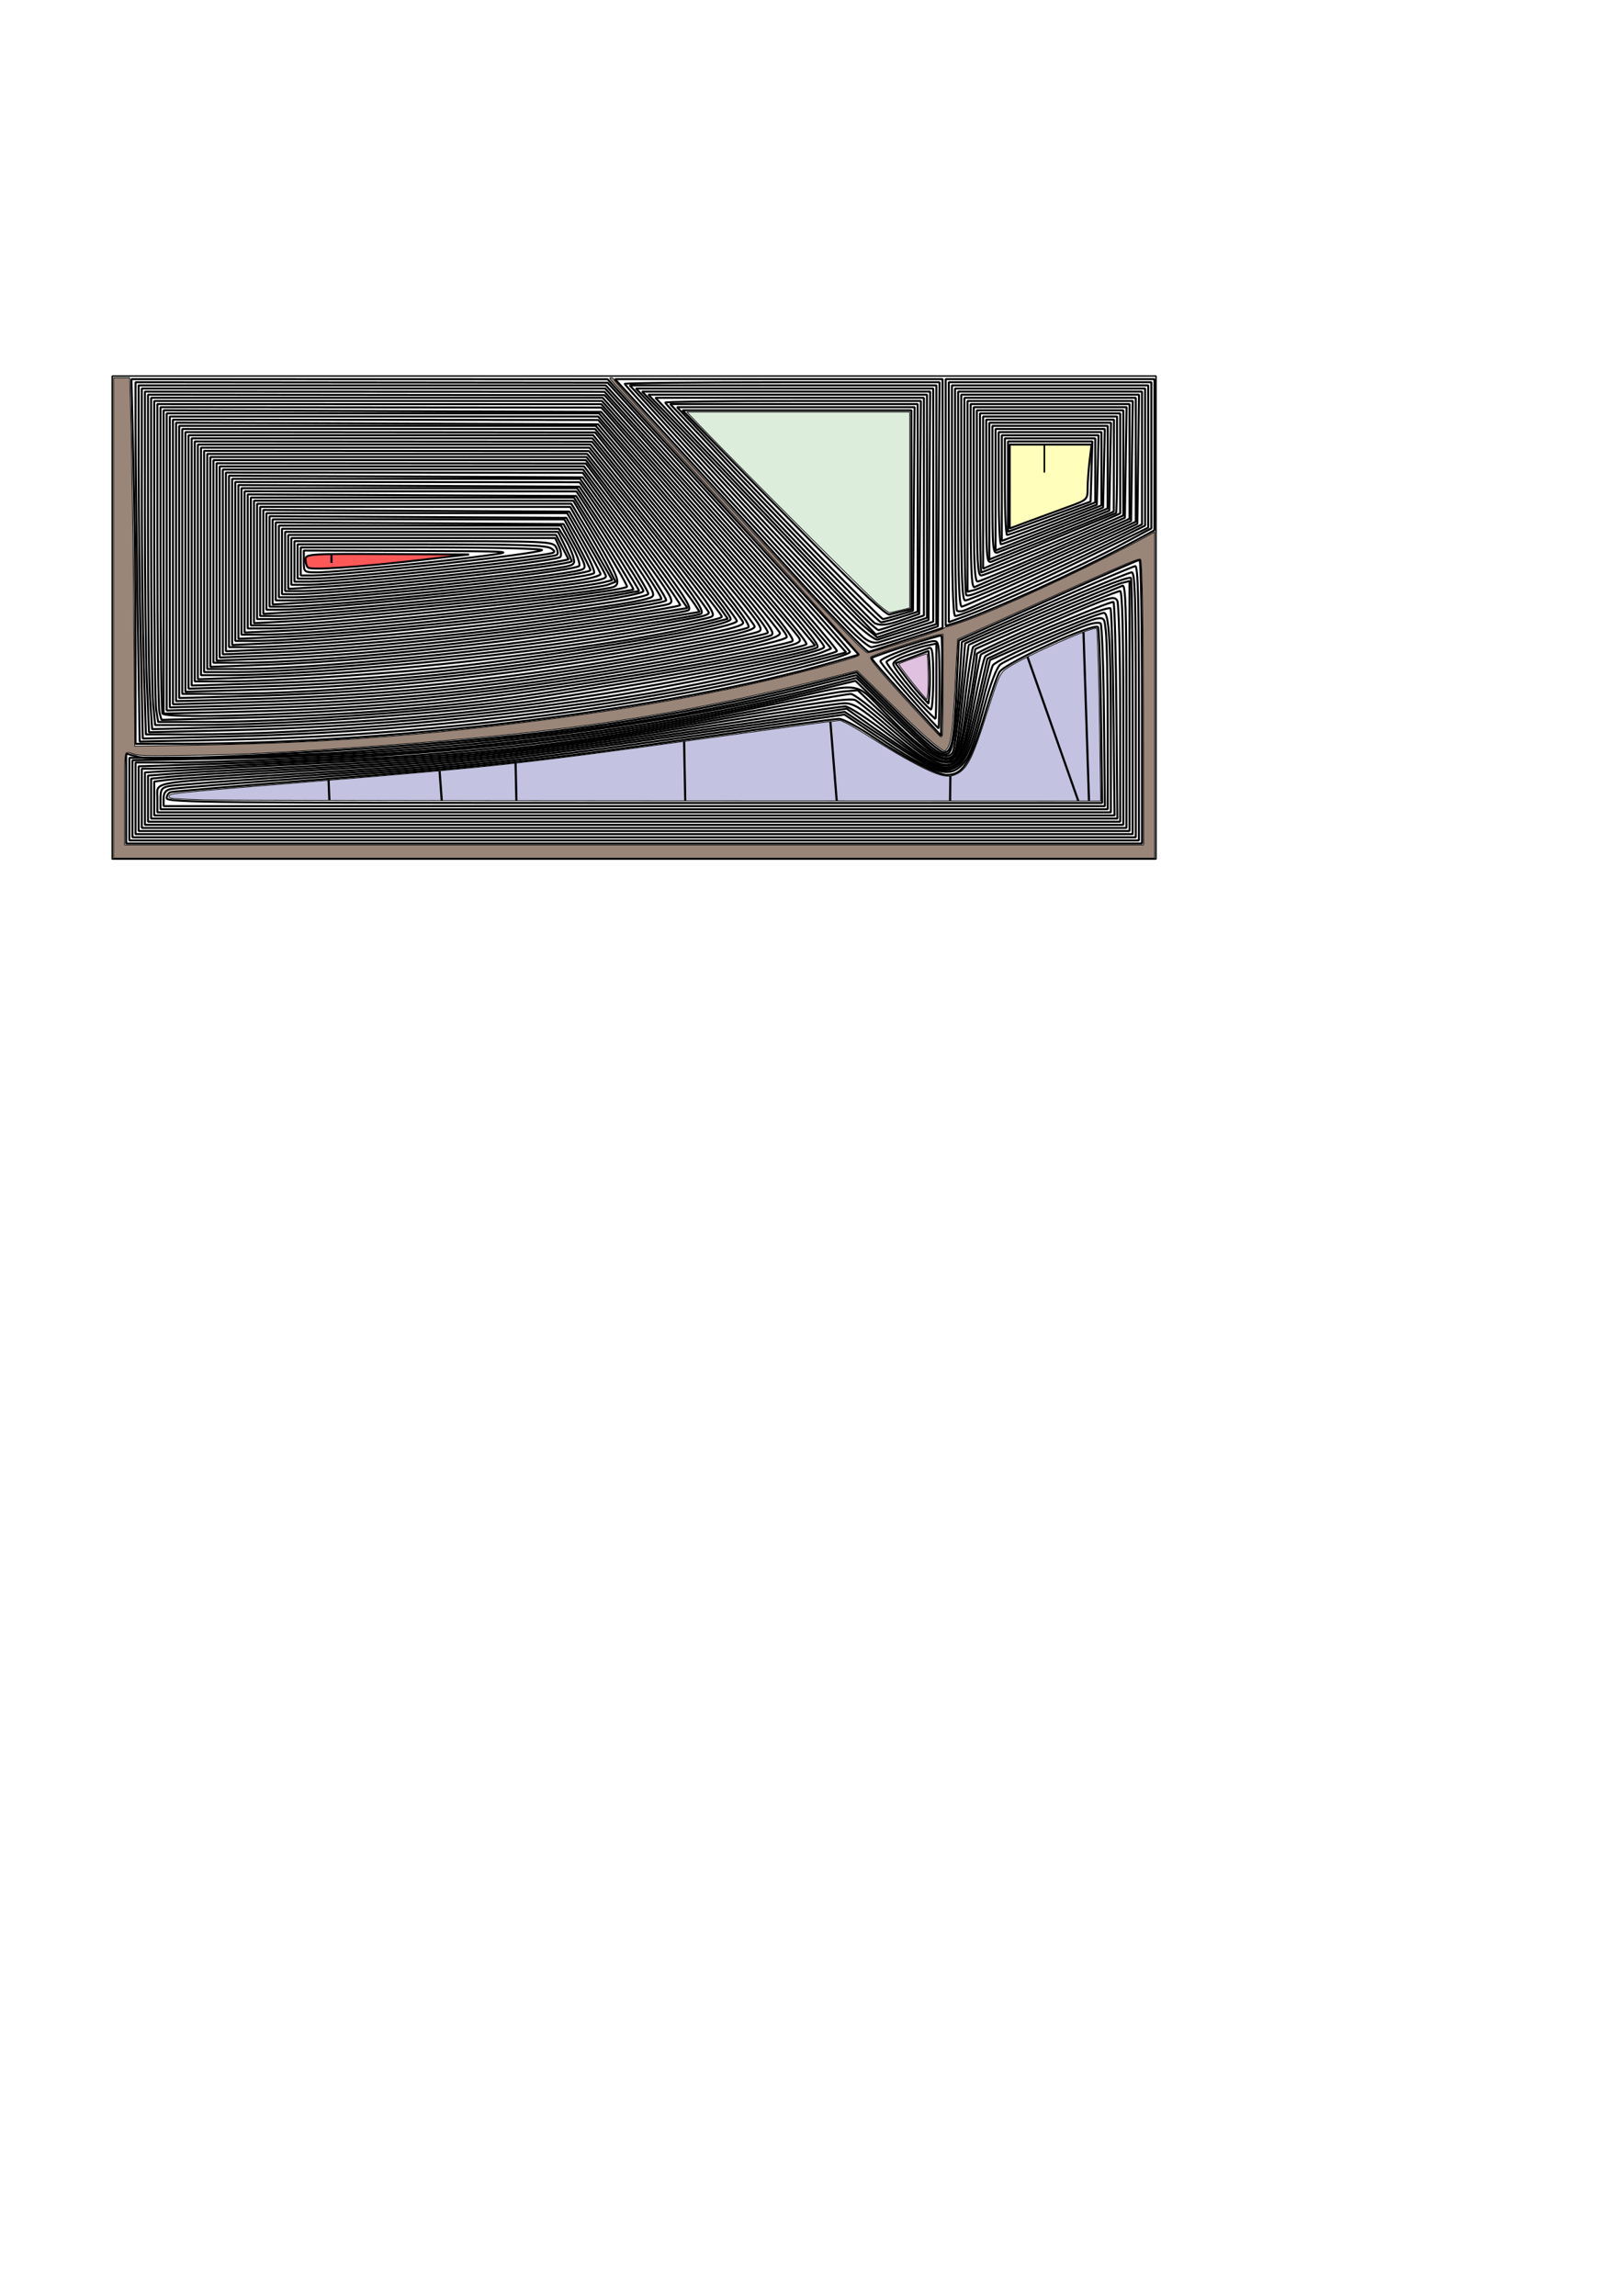 <?xml version="1.0" encoding="UTF-8" standalone="no"?>
<!-- Created with Inkscape (http://www.inkscape.org/) -->

<svg
   xmlns:dc="http://purl.org/dc/elements/1.1/"
   xmlns:cc="http://creativecommons.org/ns#"
   xmlns:rdf="http://www.w3.org/1999/02/22-rdf-syntax-ns#"
   xmlns:svg="http://www.w3.org/2000/svg"
   xmlns="http://www.w3.org/2000/svg"
   xmlns:sodipodi="http://sodipodi.sourceforge.net/DTD/sodipodi-0.dtd"
   xmlns:inkscape="http://www.inkscape.org/namespaces/inkscape"
   width="744.094"
   height="1052.362"
   id="svg2"
   version="1.1"
   inkscape:version="0.48.4 r9939"
   sodipodi:docname="New document 1">
  <defs
     id="defs4" />
  <sodipodi:namedview
     id="base"
     pagecolor="#ffffff"
     bordercolor="#666666"
     borderopacity="1.0"
     inkscape:pageopacity="0.0"
     inkscape:pageshadow="2"
     inkscape:zoom="2.8284271"
     inkscape:cx="436.91364"
     inkscape:cy="773.69571"
     inkscape:document-units="px"
     inkscape:current-layer="layer1"
     showgrid="false"
     inkscape:window-width="1280"
     inkscape:window-height="962"
     inkscape:window-x="-8"
     inkscape:window-y="-8"
     inkscape:window-maximized="1" />
  <g
     inkscape:label="Layer 1"
     inkscape:groupmode="layer"
     id="layer1">
    <path
       style="fill:none;stroke:#000000;stroke-width:0.911;stroke-linecap:butt;stroke-linejoin:bevel;stroke-miterlimit:4;stroke-opacity:1;stroke-dasharray:none"
       d=""
       id="path3197"
       inkscape:connector-curvature="0" />
    <path
       style="fill:none;stroke:#000000;stroke-width:0.911;stroke-linecap:butt;stroke-linejoin:bevel;stroke-miterlimit:4;stroke-opacity:1;stroke-dasharray:none"
       d=""
       id="path3205"
       inkscape:connector-curvature="0" />
    <path
       style="fill:none;stroke:#000000;stroke-width:0.911;stroke-linecap:butt;stroke-linejoin:bevel;stroke-miterlimit:4;stroke-opacity:1;stroke-dasharray:none"
       d=""
       id="path3239"
       inkscape:connector-curvature="0" />
    <path
       style="fill:none;stroke:#000000;stroke-width:0.911;stroke-linecap:butt;stroke-linejoin:bevel;stroke-miterlimit:4;stroke-opacity:1;stroke-dasharray:none"
       d=""
       id="path3241"
       inkscape:connector-curvature="0" />
    <g
       id="g4154"
       transform="translate(27.143,-191.429)">
      <rect
         y="363.791"
         x="24.286"
         height="221.429"
         width="478.571"
         id="rect2987"
         style="fill:none;stroke:#000000;stroke-width:0.638;stroke-linecap:butt;stroke-linejoin:bevel;stroke-miterlimit:4;stroke-opacity:1;stroke-dasharray:none" />
      <path
         inkscape:connector-curvature="0"
         id="path2993"
         d="m 34.997,488.434 c -0.002,-24.161 -0.426,-61.768 -0.944,-83.571 l -0.941,-39.643 109.158,0.027 109.158,0.027 57.555,63.119 57.555,63.119 -11.126,3.235 C 280.848,516.431 156.132,532.203 58.214,532.332 L 35,532.362 34.997,488.434 z"
         style="fill:none;stroke:#000000;stroke-width:0.911;stroke-linecap:butt;stroke-linejoin:bevel;stroke-miterlimit:4;stroke-opacity:1;stroke-dasharray:none" />
      <path
         inkscape:connector-curvature="0"
         id="path2995"
         d="M 35.952,470.077 C 35.43,436.369 35.003,399.309 35.002,387.719 L 35,366.648 l 108.214,0.096 108.214,0.096 55.401,60.976 c 30.471,33.537 55.542,61.619 55.714,62.404 0.416,1.897 -41.341,12.374 -73.757,18.507 -67.945,12.854 -139.473,20.253 -210.337,21.756 l -41.55,0.881 -0.948,-61.286 z"
         style="fill:none;stroke:#000000;stroke-width:0.911;stroke-linecap:butt;stroke-linejoin:bevel;stroke-miterlimit:4;stroke-opacity:1;stroke-dasharray:none" />
      <path
         inkscape:connector-curvature="0"
         id="path2997"
         d="m 37.381,485.801 c -0.521,-24.284 -0.948,-60.706 -0.95,-80.938 l -0.003,-36.786 107.061,0 107.061,0 28.317,31.071 c 22.608,24.807 54.698,60.569 79.269,88.339 l 2.639,2.982 -16.817,4.418 C 270.54,514.177 172.174,526.789 77.735,529.022 l -39.408,0.932 -0.947,-44.153 z"
         style="fill:none;stroke:#000000;stroke-width:0.911;stroke-linecap:butt;stroke-linejoin:bevel;stroke-miterlimit:4;stroke-opacity:1;stroke-dasharray:none" />
      <path
         inkscape:connector-curvature="0"
         id="path2999"
         d="m 38.802,497.005 c -0.516,-17.089 -0.94,-52.768 -0.942,-79.286 l -0.004,-48.214 106.217,0 106.217,0 53.667,59.643 c 29.517,32.804 53.191,60.139 52.609,60.746 -1.758,1.834 -59.942,14.873 -86.966,19.489 -65.03,11.108 -150.404,18.694 -210.378,18.694 l -19.481,0 -0.938,-31.071 z"
         style="fill:none;stroke:#000000;stroke-width:0.911;stroke-linecap:butt;stroke-linejoin:bevel;stroke-miterlimit:4;stroke-opacity:1;stroke-dasharray:none" />
      <path
         inkscape:connector-curvature="0"
         id="path3001"
         d="m 40.233,505.212 c -0.521,-12.032 -0.947,-47.166 -0.947,-78.077 l 0,-56.201 105.357,0.041 105.357,0.041 14.286,15.971 c 7.857,8.784 26.119,29.177 40.581,45.316 14.463,16.14 31.422,35.436 37.688,42.881 l 11.393,13.536 -4.288,1.75 c -7.469,3.048 -71.112,16.161 -99.69,20.541 -56.541,8.665 -114.6,13.803 -171.524,15.178 l -37.267,0.9 -0.947,-21.876 z"
         style="fill:none;stroke:#000000;stroke-width:0.911;stroke-linecap:butt;stroke-linejoin:bevel;stroke-miterlimit:4;stroke-opacity:1;stroke-dasharray:none" />
      <path
         inkscape:connector-curvature="0"
         id="path3003"
         d="m 41.666,511.512 c -0.515,-7.783 -0.94,-42.275 -0.944,-76.65 l -0.007,-62.5 104.643,0.105 104.643,0.105 22.857,25.737 c 64.129,72.209 77.857,88.022 77.857,89.685 0,1.67 -23.123,7.033 -64.428,14.942 -68.496,13.116 -132.645,19.882 -206.413,21.772 l -37.27,0.955 -0.937,-14.15 0,0 z"
         style="fill:none;stroke:#000000;stroke-width:0.911;stroke-linecap:butt;stroke-linejoin:bevel;stroke-miterlimit:4;stroke-opacity:1;stroke-dasharray:none" />
      <path
         inkscape:connector-curvature="0"
         id="path3005"
         d="m 43.074,514.148 c -0.501,-5.304 -0.915,-39.054 -0.921,-75 l -0.01,-65.357 103.526,0 103.526,0 27.6,31.071 c 61.463,69.194 72.606,82.322 70.748,83.359 -6.259,3.492 -98.217,20.546 -137.542,25.508 -44.604,5.628 -109.031,9.999 -148.008,10.042 l -18.008,0.02 -0.911,-9.643 z"
         style="fill:none;stroke:#000000;stroke-width:0.911;stroke-linecap:butt;stroke-linejoin:bevel;stroke-miterlimit:4;stroke-opacity:1;stroke-dasharray:none" />
      <path
         inkscape:connector-curvature="0"
         id="path3007"
         d="m 44.488,517.005 c -0.487,-2.946 -0.893,-36.054 -0.901,-73.571 l -0.016,-68.214 102.624,0 102.624,0 39.876,45.23 c 21.932,24.876 43.923,50.097 48.869,56.047 l 8.993,10.817 -3.993,1.109 c -21.711,6.027 -115.489,22.296 -149.708,25.972 -43.893,4.715 -95.078,7.953 -125.885,7.962 l -21.599,0.007 -0.885,-5.357 z"
         style="fill:none;stroke:#000000;stroke-width:0.911;stroke-linecap:butt;stroke-linejoin:bevel;stroke-miterlimit:4;stroke-opacity:1;stroke-dasharray:none" />
      <path
         inkscape:connector-curvature="0"
         id="path3009"
         d="m 45.958,517.94 c -0.505,-1.889 -0.928,-34.452 -0.938,-72.363 L 45,376.648 l 101.786,0.027 101.786,0.027 17.143,19.573 c 59.673,68.131 77.844,89.522 76.844,90.465 -2.657,2.504 -97.542,19.557 -137.558,24.722 -39.93,5.153 -77.004,7.913 -120.847,8.994 l -37.276,0.919 -0.919,-3.435 z"
         style="fill:none;stroke:#000000;stroke-width:0.911;stroke-linecap:butt;stroke-linejoin:bevel;stroke-miterlimit:4;stroke-opacity:1;stroke-dasharray:none" />
      <path
         inkscape:connector-curvature="0"
         id="path3011"
         d="m 47.381,518.553 c -0.524,-0.524 -0.952,-32.345 -0.952,-70.714 l 0,-69.762 101.071,0.082 101.071,0.082 22.857,26.434 c 12.571,14.539 32.687,37.806 44.702,51.704 12.014,13.899 22.439,26.311 23.165,27.584 1.14,1.998 -0.676,2.74 -13.273,5.428 -43.77,9.339 -112.418,20.247 -153.243,24.35 -45.944,4.618 -122.65,7.562 -125.398,4.813 z"
         style="fill:none;stroke:#000000;stroke-width:0.911;stroke-linecap:butt;stroke-linejoin:bevel;stroke-miterlimit:4;stroke-opacity:1;stroke-dasharray:none" />
      <path
         inkscape:connector-curvature="0"
         id="path3013"
         d="m 47.857,449.007 0,-69.521 100.303,0.367 100.303,0.367 24.174,27.857 c 51.133,58.925 65.356,76.239 63.478,77.276 -2.766,1.526 -49.843,10.703 -79.686,15.534 -66.88,10.825 -113.041,15.326 -171.786,16.751 l -36.786,0.892 0,-69.521 z"
         style="fill:none;stroke:#000000;stroke-width:0.911;stroke-linecap:butt;stroke-linejoin:bevel;stroke-miterlimit:4;stroke-opacity:1;stroke-dasharray:none" />
      <path
         inkscape:connector-curvature="0"
         id="path3015"
         d="m 49.286,449.019 0,-68.086 99.122,0 99.122,0 36.983,43.214 c 44.573,52.083 49.059,57.503 49.059,59.273 0,2.224 -56.561,13.233 -104.286,20.298 -50.393,7.46 -92.789,11.145 -143.095,12.437 l -36.905,0.948 0,-68.086 z"
         style="fill:none;stroke:#000000;stroke-width:0.911;stroke-linecap:butt;stroke-linejoin:bevel;stroke-miterlimit:4;stroke-opacity:1;stroke-dasharray:none" />
      <path
         inkscape:connector-curvature="0"
         id="path3017"
         d="m 50.714,449.02 0,-66.657 98.214,3e-5 98.214,3e-5 41.429,48.665 c 22.786,26.766 41.624,49.522 41.862,50.569 0.507,2.226 -12.794,5.529 -48.375,12.015 -74.415,13.565 -128.377,19.387 -195.988,21.146 l -35.357,0.92 0,-66.657 z"
         style="fill:none;stroke:#000000;stroke-width:0.911;stroke-linecap:butt;stroke-linejoin:bevel;stroke-miterlimit:4;stroke-opacity:1;stroke-dasharray:none" />
      <path
         inkscape:connector-curvature="0"
         id="path3019"
         d="m 52.143,449.018 0,-65.227 97.5,0.08 97.5,0.08 15.714,18.658 c 65.313,77.546 66.435,78.971 63.127,80.213 -4.797,1.801 -41.636,9.112 -70.113,13.915 -59.185,9.982 -109.581,14.949 -167.699,16.529 l -36.029,0.979 0,-65.227 z"
         style="fill:none;stroke:#000000;stroke-width:0.911;stroke-linecap:butt;stroke-linejoin:bevel;stroke-miterlimit:4;stroke-opacity:1;stroke-dasharray:none" />
      <path
         inkscape:connector-curvature="0"
         id="path3021"
         d="m 53.571,449.009 0,-63.809 96.76,0.367 96.76,0.367 34.752,41.429 c 33.163,39.534 44.029,53.251 42.937,54.204 -0.904,0.789 -27.317,6.261 -51.209,10.609 -66.801,12.157 -121.207,17.949 -184.914,19.686 l -35.086,0.957 0,-63.809 z"
         style="fill:none;stroke:#000000;stroke-width:0.911;stroke-linecap:butt;stroke-linejoin:bevel;stroke-miterlimit:4;stroke-opacity:1;stroke-dasharray:none" />
      <path
         inkscape:connector-curvature="0"
         id="path3023"
         d="m 55,449.018 0,-62.37 95.518,0 95.518,0 34.183,41.071 c 42.399,50.942 42.967,51.686 40.589,53.156 -1.016,0.628 -11.899,3.128 -24.185,5.557 -73.977,14.622 -138.115,22.049 -207.157,23.988 L 55,511.388 55,449.018 z"
         style="fill:none;stroke:#000000;stroke-width:0.911;stroke-linecap:butt;stroke-linejoin:bevel;stroke-miterlimit:4;stroke-opacity:1;stroke-dasharray:none" />
      <path
         inkscape:connector-curvature="0"
         id="path3025"
         d="m 56.429,448.791 0,-60.714 94.643,4e-5 94.643,4e-5 3.758,4.643 c 2.067,2.554 18.629,22.618 36.804,44.588 18.175,21.97 32.833,40.583 32.573,41.364 -0.665,1.996 -10.115,4.194 -46.07,10.714 C 204.925,501.691 127.176,509.501 72.5,509.504 l -16.071,8.3e-4 0,-60.714 z"
         style="fill:none;stroke:#000000;stroke-width:0.911;stroke-linecap:butt;stroke-linejoin:bevel;stroke-miterlimit:4;stroke-opacity:1;stroke-dasharray:none" />
      <path
         inkscape:connector-curvature="0"
         id="path3027"
         d="m 57.857,449.018 0,-59.513 93.929,0.08 93.929,0.08 5.894,7.42 c 3.242,4.081 16.865,20.783 30.273,37.114 27.511,33.509 35.24,43.661 34.104,44.797 -1.212,1.212 -38.693,8.419 -68.843,13.237 -56.417,9.016 -106.534,13.928 -156.786,15.367 l -32.5,0.931 0,-59.513 z"
         style="fill:none;stroke:#000000;stroke-width:0.911;stroke-linecap:butt;stroke-linejoin:bevel;stroke-miterlimit:4;stroke-opacity:1;stroke-dasharray:none" />
      <path
         inkscape:connector-curvature="0"
         id="path3029"
         d="m 59.286,449.015 0,-58.082 92.766,0 92.766,0 21.254,26.071 c 35.096,43.051 47.5,58.676 47.5,59.836 0,1.707 -8.447,3.723 -37.857,9.033 -68.821,12.425 -123.128,18.401 -183.929,20.24 l -32.5,0.983 0,-58.082 z"
         style="fill:none;stroke:#000000;stroke-width:0.911;stroke-linecap:butt;stroke-linejoin:bevel;stroke-miterlimit:4;stroke-opacity:1;stroke-dasharray:none" />
      <path
         inkscape:connector-curvature="0"
         id="path3031"
         d="m 60.714,449.016 0,-56.654 91.879,0 91.879,0 10.076,12.5 c 5.542,6.875 20.443,25.357 33.113,41.071 12.671,15.714 23.041,29.284 23.046,30.154 0.014,2.653 -58.351,13.339 -108.286,19.826 -36.934,4.798 -72.479,7.638 -109.92,8.784 l -31.786,0.972 0,-56.654 z"
         style="fill:none;stroke:#000000;stroke-width:0.911;stroke-linecap:butt;stroke-linejoin:bevel;stroke-miterlimit:4;stroke-opacity:1;stroke-dasharray:none" />
      <path
         inkscape:connector-curvature="0"
         id="path3033"
         d="m 62.143,448.791 0,-55 91.071,0.055 91.071,0.055 26.429,32.996 c 30.489,38.066 37.143,46.727 37.143,48.351 0,3.219 -70.122,15.34 -124.286,21.484 -28.998,3.289 -85.582,7.022 -106.786,7.043 l -14.643,0.015 0,-55 z"
         style="fill:none;stroke:#000000;stroke-width:0.911;stroke-linecap:butt;stroke-linejoin:bevel;stroke-miterlimit:4;stroke-opacity:1;stroke-dasharray:none" />
      <path
         inkscape:connector-curvature="0"
         id="path3035"
         d="m 63.571,449.007 0,-53.787 89.997,0 89.997,0 28.242,35.357 c 15.533,19.446 29.699,37.416 31.48,39.932 l 3.238,4.575 -5.406,1.394 C 257.841,487.641 160.555,499.447 92.5,501.796 l -28.929,0.998 0,-53.787 z"
         style="fill:none;stroke:#000000;stroke-width:0.911;stroke-linecap:butt;stroke-linejoin:bevel;stroke-miterlimit:4;stroke-opacity:1;stroke-dasharray:none" />
      <path
         inkscape:connector-curvature="0"
         id="path3037"
         d="m 65,448.791 0,-52.143 89.064,0 89.064,0 29.052,36.786 c 34.663,43.889 31.926,40.299 31.236,40.981 -1.386,1.371 -37.478,8.167 -64.132,12.076 C 187.746,494.049 110.795,500.916 77.5,500.929 l -12.5,0.005 0,-52.143 z"
         style="fill:none;stroke:#000000;stroke-width:0.911;stroke-linecap:butt;stroke-linejoin:bevel;stroke-miterlimit:4;stroke-opacity:1;stroke-dasharray:none" />
      <path
         inkscape:connector-curvature="0"
         id="path3039"
         d="m 66.429,448.791 0,-50.714 88.214,0.056 88.214,0.056 29.477,37.444 c 26.329,33.445 29.168,37.562 26.581,38.545 -4.553,1.731 -38.732,7.817 -65.732,11.705 -47.032,6.772 -123.483,13.618 -152.112,13.621 l -14.643,0.002 0,-50.714 z"
         style="fill:none;stroke:#000000;stroke-width:0.911;stroke-linecap:butt;stroke-linejoin:bevel;stroke-miterlimit:4;stroke-opacity:1;stroke-dasharray:none" />
      <path
         inkscape:connector-curvature="0"
         id="path3041"
         d="m 67.857,448.791 0,-49.286 87.116,0 87.116,0 10.576,13.285 c 18.776,23.585 45.191,58.373 45.191,59.516 0,0.611 -2.089,1.493 -4.643,1.96 -2.554,0.467 -11.714,2.171 -20.357,3.786 C 222.073,487.545 122.005,498.071 82.5,498.075 l -14.643,0.002 0,-49.286 z"
         style="fill:none;stroke:#000000;stroke-width:0.911;stroke-linecap:butt;stroke-linejoin:bevel;stroke-miterlimit:4;stroke-opacity:1;stroke-dasharray:none" />
      <path
         inkscape:connector-curvature="0"
         id="path3043"
         d="m 69.286,449.015 0,-48.082 86.241,0 86.241,0 18.587,23.93 c 32.499,41.841 36.269,47.249 33.511,48.077 -5.597,1.679 -65.732,10.974 -88.866,13.735 -41.549,4.96 -82.122,8.464 -109.643,9.469 l -26.071,0.952 0,-48.082 z"
         style="fill:none;stroke:#000000;stroke-width:0.911;stroke-linecap:butt;stroke-linejoin:bevel;stroke-miterlimit:4;stroke-opacity:1;stroke-dasharray:none" />
      <path
         inkscape:connector-curvature="0"
         id="path3045"
         d="m 70.714,448.791 0,-46.429 85.374,0 85.374,0 23.681,31.071 c 13.025,17.089 24.757,32.739 26.073,34.777 l 2.391,3.705 -23.232,3.802 C 204.391,486.514 120.97,495.168 82.5,495.207 l -11.786,0.012 0,-46.429 z"
         style="fill:none;stroke:#000000;stroke-width:0.911;stroke-linecap:butt;stroke-linejoin:bevel;stroke-miterlimit:4;stroke-opacity:1;stroke-dasharray:none" />
      <path
         inkscape:connector-curvature="0"
         id="path3047"
         d="m 72.143,449.015 0,-45.225 84.643,0.059 84.643,0.059 24.713,33.139 c 21.049,28.226 24.332,33.296 22.143,34.201 -1.414,0.584 -17.999,3.307 -36.856,6.051 -63.352,9.218 -113.86,14.444 -154.643,16 l -24.643,0.94 0,-45.225 z"
         style="fill:none;stroke:#000000;stroke-width:0.911;stroke-linecap:butt;stroke-linejoin:bevel;stroke-miterlimit:4;stroke-opacity:1;stroke-dasharray:none" />
      <path
         inkscape:connector-curvature="0"
         id="path3049"
         d="m 73.571,449.014 0,-43.795 83.519,0 83.519,0 10.524,13.929 c 11.011,14.574 27.745,37.562 33.507,46.029 l 3.373,4.958 -24.569,3.919 c -56.148,8.956 -122.65,16.113 -165.301,17.789 l -24.572,0.966 0,-43.795 z"
         style="fill:none;stroke:#000000;stroke-width:0.911;stroke-linecap:butt;stroke-linejoin:bevel;stroke-miterlimit:4;stroke-opacity:1;stroke-dasharray:none" />
      <path
         inkscape:connector-curvature="0"
         id="path3051"
         d="m 75,449.012 0,-42.364 82.588,0 82.588,0 3.437,4.643 c 24.67,33.322 41.596,57.052 41.07,57.578 -0.358,0.358 -10.88,2.242 -23.382,4.186 -56.536,8.79 -120.666,15.633 -162.625,17.352 L 75,491.377 75,449.012 z"
         style="fill:none;stroke:#000000;stroke-width:0.911;stroke-linecap:butt;stroke-linejoin:bevel;stroke-miterlimit:4;stroke-opacity:1;stroke-dasharray:none" />
      <path
         inkscape:connector-curvature="0"
         id="path3053"
         d="m 76.429,449.012 0,-40.936 81.786,0.038 81.786,0.038 6.35,8.891 c 3.493,4.89 13.033,18.176 21.2,29.526 13.828,19.216 14.64,20.713 11.807,21.761 -3.422,1.266 -51.43,8.463 -78.643,11.789 -32.569,3.981 -77.05,7.893 -100.825,8.868 l -23.461,0.962 0,-40.936 z"
         style="fill:none;stroke:#000000;stroke-width:0.911;stroke-linecap:butt;stroke-linejoin:bevel;stroke-miterlimit:4;stroke-opacity:1;stroke-dasharray:none" />
      <path
         inkscape:connector-curvature="0"
         id="path3055"
         d="m 77.857,448.779 0,-39.298 81.042,0.369 81.042,0.369 19.706,27.751 c 10.838,15.263 19.209,28.19 18.6,28.727 -2.048,1.807 -58.738,10.124 -97.355,14.282 -32.911,3.544 -79.068,7.073 -92.68,7.087 l -10.357,0.01 0,-39.298 z"
         style="fill:none;stroke:#000000;stroke-width:0.911;stroke-linecap:butt;stroke-linejoin:bevel;stroke-miterlimit:4;stroke-opacity:1;stroke-dasharray:none" />
      <path
         inkscape:connector-curvature="0"
         id="path3057"
         d="m 79.286,449.003 0,-38.069 79.769,0 79.769,0 12.921,18.214 c 13.815,19.474 24.927,36.316 24.333,36.879 -0.2,0.19 -8.399,1.664 -18.221,3.275 -44.802,7.353 -115.519,14.924 -156.786,16.786 l -21.786,0.983 0,-38.069 z"
         style="fill:none;stroke:#000000;stroke-width:0.911;stroke-linecap:butt;stroke-linejoin:bevel;stroke-miterlimit:4;stroke-opacity:1;stroke-dasharray:none" />
      <path
         inkscape:connector-curvature="0"
         id="path3059"
         d="m 80.714,448.791 0,-36.429 78.929,0.054 78.929,0.054 4.192,6.017 c 2.306,3.309 10.262,14.973 17.681,25.919 12.956,19.114 13.362,19.948 10.271,21.092 -13.504,4.995 -149.062,19.721 -181.544,19.721 l -8.458,0 0,-36.429 z"
         style="fill:none;stroke:#000000;stroke-width:0.911;stroke-linecap:butt;stroke-linejoin:bevel;stroke-miterlimit:4;stroke-opacity:1;stroke-dasharray:none" />
      <path
         inkscape:connector-curvature="0"
         id="path3061"
         d="m 82.143,449.001 0,-35.235 78.172,0.369 78.172,0.369 16.163,23.985 c 8.89,13.192 15.823,24.536 15.407,25.209 -2.241,3.627 -121.513,17.605 -167.556,19.637 l -20.357,0.899 0,-35.235 z"
         style="fill:none;stroke:#000000;stroke-width:0.911;stroke-linecap:butt;stroke-linejoin:bevel;stroke-miterlimit:4;stroke-opacity:1;stroke-dasharray:none" />
      <path
         inkscape:connector-curvature="0"
         id="path3063"
         d="m 83.571,448.791 0,-33.571 76.958,0 76.958,0 15.185,22.976 c 8.352,12.637 15.185,23.482 15.185,24.1 0,3.958 -140.742,20.067 -175.325,20.067 l -8.961,0 0,-33.571 z"
         style="fill:none;stroke:#000000;stroke-width:0.911;stroke-linecap:butt;stroke-linejoin:bevel;stroke-miterlimit:4;stroke-opacity:1;stroke-dasharray:none" />
      <path
         inkscape:connector-curvature="0"
         id="path3065"
         d="m 85,449.013 0,-32.365 76.071,0.018 76.071,0.018 3.489,5.339 c 10.418,15.946 25.693,40.339 25.259,40.339 -0.275,0 -3.642,0.596 -7.481,1.324 -26.016,4.933 -121.058,15.355 -153.052,16.784 L 85,481.378 85,449.013 z"
         style="fill:none;stroke:#000000;stroke-width:0.911;stroke-linecap:butt;stroke-linejoin:bevel;stroke-miterlimit:4;stroke-opacity:1;stroke-dasharray:none" />
      <path
         inkscape:connector-curvature="0"
         id="path3067"
         d="m 86.429,448.778 0,-30.727 75.28,0.37 75.28,0.37 13.35,21.251 c 7.343,11.688 13.163,21.409 12.934,21.604 -0.556,0.472 -29.069,4.501 -50.647,7.156 -44.292,5.451 -101.073,10.657 -116.554,10.686 l -9.643,0.018 0,-30.727 z"
         style="fill:none;stroke:#000000;stroke-width:0.911;stroke-linecap:butt;stroke-linejoin:bevel;stroke-miterlimit:4;stroke-opacity:1;stroke-dasharray:none" />
      <path
         inkscape:connector-curvature="0"
         id="path3069"
         d="m 87.857,448.791 0,-29.286 74.079,0 74.079,0 12.443,20.144 c 6.844,11.079 12.179,20.409 11.855,20.732 -2.81,2.81 -139.066,17.68 -162.1,17.691 l -10.357,0.005 0,-29.286 z"
         style="fill:none;stroke:#000000;stroke-width:0.911;stroke-linecap:butt;stroke-linejoin:bevel;stroke-miterlimit:4;stroke-opacity:1;stroke-dasharray:none" />
      <path
         inkscape:connector-curvature="0"
         id="path3071"
         d="m 89.286,448.999 0,-28.065 73.214,0.009 73.214,0.009 2.323,3.92 c 21.742,36.678 21.177,34.844 11.248,36.56 -19.153,3.31 -115.613,13.363 -140.357,14.628 l -19.643,1.004 0,-28.065 z"
         style="fill:none;stroke:#000000;stroke-width:0.911;stroke-linecap:butt;stroke-linejoin:bevel;stroke-miterlimit:4;stroke-opacity:1;stroke-dasharray:none" />
      <path
         inkscape:connector-curvature="0"
         id="path3073"
         d="m 90.714,448.791 0,-26.429 72.047,0 72.047,0 7.071,11.786 c 3.889,6.482 8.45,14.527 10.135,17.878 l 3.064,6.092 -3.447,1.31 c -6.931,2.635 -133.962,15.765 -152.704,15.784 l -8.214,0.008 0,-26.429 z"
         style="fill:none;stroke:#000000;stroke-width:0.911;stroke-linecap:butt;stroke-linejoin:bevel;stroke-miterlimit:4;stroke-opacity:1;stroke-dasharray:none" />
      <path
         inkscape:connector-curvature="0"
         id="path3075"
         d="m 92.143,448.791 0,-25 71.071,0.005 71.071,0.005 9.643,16.781 9.643,16.781 -3.929,0.986 c -13.233,3.321 -130.776,15.417 -150,15.435 l -7.5,0.007 0,-25 z"
         style="fill:none;stroke:#000000;stroke-width:0.911;stroke-linecap:butt;stroke-linejoin:bevel;stroke-miterlimit:4;stroke-opacity:1;stroke-dasharray:none" />
      <path
         inkscape:connector-curvature="0"
         id="path3077"
         d="m 93.571,448.995 0,-23.803 70.155,0.371 70.155,0.371 8.351,14.286 c 4.593,7.857 8.38,14.725 8.417,15.261 0.111,1.639 -3.851,2.342 -34.22,6.074 -35.572,4.372 -83.338,9.007 -106.071,10.293 l -16.786,0.95 0,-23.803 z"
         style="fill:none;stroke:#000000;stroke-width:0.911;stroke-linecap:butt;stroke-linejoin:bevel;stroke-miterlimit:4;stroke-opacity:1;stroke-dasharray:none" />
      <path
         inkscape:connector-curvature="0"
         id="path3079"
         d="m 95,448.791 0,-22.143 68.954,0 68.954,0 7.456,13.214 c 4.101,7.268 7.625,13.857 7.832,14.643 0.207,0.786 -5.089,2.218 -11.767,3.182 -31.198,4.505 -119.574,13.188 -134.643,13.228 L 95,470.934 95,448.791 z"
         style="fill:none;stroke:#000000;stroke-width:0.911;stroke-linecap:butt;stroke-linejoin:bevel;stroke-miterlimit:4;stroke-opacity:1;stroke-dasharray:none" />
      <path
         inkscape:connector-curvature="0"
         id="path3081"
         d="m 96.429,448.777 0,-20.728 68.036,0.371 68.036,0.371 6.878,12.143 c 3.783,6.679 6.406,12.622 5.828,13.208 -2.669,2.706 -119.387,15.328 -141.992,15.355 l -6.786,0.008 0,-20.728 z"
         style="fill:none;stroke:#000000;stroke-width:0.911;stroke-linecap:butt;stroke-linejoin:bevel;stroke-miterlimit:4;stroke-opacity:1;stroke-dasharray:none" />
      <path
         inkscape:connector-curvature="0"
         id="path3083"
         d="m 97.857,449 0,-19.495 66.868,0 66.868,0 5.989,11.241 c 3.294,6.183 5.989,11.589 5.989,12.014 0,2.299 -88.229,12.402 -128.929,14.762 l -16.786,0.974 0,-19.495 z"
         style="fill:none;stroke:#000000;stroke-width:0.911;stroke-linecap:butt;stroke-linejoin:bevel;stroke-miterlimit:4;stroke-opacity:1;stroke-dasharray:none" />
      <path
         inkscape:connector-curvature="0"
         id="path3085"
         d="m 99.286,448.776 0,-17.871 65.966,0.371 65.966,0.371 5.407,9.989 c 4.821,8.907 5.137,10.089 2.92,10.909 -7.601,2.812 -113.928,14.031 -133.471,14.083 l -6.786,0.018 0,-17.871 z"
         style="fill:none;stroke:#000000;stroke-width:0.911;stroke-linecap:butt;stroke-linejoin:bevel;stroke-miterlimit:4;stroke-opacity:1;stroke-dasharray:none" />
      <path
         inkscape:connector-curvature="0"
         id="path3087"
         d="m 100.714,448.791 0,-16.429 64.67,0 64.67,0 4.779,8.693 c 2.629,4.781 4.223,9.195 3.544,9.808 C 235.395,453.556 129.315,465.185 107.5,465.211 l -6.786,0.008 0,-16.429 z"
         style="fill:none;stroke:#000000;stroke-width:0.911;stroke-linecap:butt;stroke-linejoin:bevel;stroke-miterlimit:4;stroke-opacity:1;stroke-dasharray:none" />
      <path
         inkscape:connector-curvature="0"
         id="path3089"
         d="m 102.143,448.791 0,-15 63.455,0 63.455,0 2.862,4.643 c 1.574,2.554 3.282,6.325 3.795,8.382 0.919,3.685 0.781,3.762 -9.551,5.298 -28.797,4.283 -103.387,11.677 -117.796,11.677 l -6.221,0 0,-15 z"
         style="fill:none;stroke:#000000;stroke-width:0.911;stroke-linecap:butt;stroke-linejoin:bevel;stroke-miterlimit:4;stroke-opacity:1;stroke-dasharray:none" />
      <path
         inkscape:connector-curvature="0"
         id="path3091"
         d="m 103.571,448.791 0,-13.571 62.572,0 62.572,0 3.142,6.467 c 1.728,3.557 3.142,6.699 3.142,6.984 0,2.041 -105.314,13.672 -123.929,13.686 l -7.5,0.006 0,-13.571 z"
         style="fill:none;stroke:#000000;stroke-width:0.911;stroke-linecap:butt;stroke-linejoin:bevel;stroke-miterlimit:4;stroke-opacity:1;stroke-dasharray:none" />
      <path
         inkscape:connector-curvature="0"
         id="path3093"
         d="m 105,449 0,-12.353 61.4,0 61.4,0 2.86,5.606 2.86,5.606 -3.903,0.798 c -12.969,2.651 -82.659,10.214 -107.831,11.702 L 105,461.353 l 0,-12.352 z"
         style="fill:none;stroke:#000000;stroke-width:0.911;stroke-linecap:butt;stroke-linejoin:bevel;stroke-miterlimit:4;stroke-opacity:1;stroke-dasharray:none" />
      <path
         inkscape:connector-curvature="0"
         id="path3095"
         d="m 106.429,448.791 0,-10.714 60.485,0 60.485,0 1.726,3.789 c 0.949,2.084 1.213,4.288 0.586,4.898 -2.113,2.057 -99.719,12.73 -116.497,12.738 l -6.786,0.003 0,-10.714 z"
         style="fill:none;stroke:#000000;stroke-width:0.911;stroke-linecap:butt;stroke-linejoin:bevel;stroke-miterlimit:4;stroke-opacity:1;stroke-dasharray:none" />
      <path
         inkscape:connector-curvature="0"
         id="path3097"
         d="m 107.857,448.791 0,-9.286 59.235,0 c 57.155,0 59.288,0.097 60.718,2.77 0.815,1.524 0.969,3.088 0.341,3.476 -3.154,1.949 -98.636,12.325 -113.419,12.325 l -6.875,0 0,-9.286 z"
         style="fill:none;stroke:#000000;stroke-width:0.911;stroke-linecap:butt;stroke-linejoin:bevel;stroke-miterlimit:4;stroke-opacity:1;stroke-dasharray:none" />
      <path
         inkscape:connector-curvature="0"
         id="path3121"
         d="m 109.286,448.791 0,-7.857 56.87,0 c 45.361,0 57.401,0.389 59.495,1.92 2.365,1.73 1.932,2.018 -4.37,2.91 -30.356,4.295 -93.954,10.885 -105.042,10.885 l -6.954,0 0,-7.857 z"
         style="fill:none;stroke:#000000;stroke-width:0.911;stroke-linecap:butt;stroke-linejoin:bevel;stroke-miterlimit:4;stroke-opacity:1;stroke-dasharray:none" />
      <path
         inkscape:connector-curvature="0"
         id="path3123"
         d="m 110.714,448.791 0,-6.429 56,0 c 31.829,0 55.414,0.536 54.643,1.242 -2.004,1.835 -90.626,11.61 -105.286,11.613 l -5.357,0.001 0,-6.429 z"
         style="fill:none;stroke:#000000;stroke-width:0.911;stroke-linecap:butt;stroke-linejoin:bevel;stroke-miterlimit:4;stroke-opacity:1;stroke-dasharray:none" />
      <path
         inkscape:connector-curvature="0"
         id="path3125"
         d="m 112.143,448.791 0,-5 48.929,0.168 c 47.904,0.165 48.629,0.21 34.643,2.14 -19.635,2.71 -69.719,7.691 -77.332,7.691 -6.178,0 -6.239,-0.049 -6.239,-5 z"
         style="fill:none;stroke:#000000;stroke-width:0.911;stroke-linecap:butt;stroke-linejoin:bevel;stroke-miterlimit:4;stroke-opacity:1;stroke-dasharray:none" />
      <path
         inkscape:connector-curvature="0"
         id="path3243"
         d="m 334.785,452.624 c -19.12,-20.965 -44.939,-49.208 -57.374,-62.762 l -22.609,-24.643 75.099,0 75.099,0 0,57.025 0,57.025 -16.071,5.231 c -8.839,2.877 -16.816,5.459 -17.726,5.737 -0.91,0.278 -17.298,-16.647 -36.418,-37.613 z"
         style="fill:none;stroke:#000000;stroke-width:0.911;stroke-linecap:butt;stroke-linejoin:bevel;stroke-miterlimit:4;stroke-opacity:1;stroke-dasharray:none" />
      <path
         inkscape:connector-curvature="0"
         id="path3245"
         d="m 361.617,479.141 c -12.666,-12.92 -102.331,-110.819 -102.331,-111.727 0,-0.421 32.472,-0.766 72.159,-0.766 l 72.159,0 -0.374,55.944 -0.374,55.944 -14.231,4.771 c -7.827,2.624 -15.135,4.771 -16.241,4.771 -1.105,0 -5.951,-4.021 -10.769,-8.935 z"
         style="fill:none;stroke:#000000;stroke-width:0.911;stroke-linecap:butt;stroke-linejoin:bevel;stroke-miterlimit:4;stroke-opacity:1;stroke-dasharray:none" />
      <path
         inkscape:connector-curvature="0"
         id="path3247"
         d="m 368.893,483.789 c -4.094,-3.22 -44.373,-46.338 -77.401,-82.855 -11.726,-12.964 -23.252,-25.661 -25.614,-28.214 l -4.295,-4.643 70.28,0 70.28,0 0,54.706 0,54.706 -11.786,3.747 c -6.482,2.061 -13.131,4.133 -14.776,4.605 -1.89,0.543 -4.35,-0.212 -6.688,-2.051 z"
         style="fill:none;stroke:#000000;stroke-width:0.911;stroke-linecap:butt;stroke-linejoin:bevel;stroke-miterlimit:4;stroke-opacity:1;stroke-dasharray:none" />
      <path
         inkscape:connector-curvature="0"
         id="path3249"
         d="m 363.253,475.583 c -5.529,-5.307 -27.441,-28.613 -48.693,-51.792 -21.252,-23.179 -41.231,-44.875 -44.397,-48.214 l -5.758,-6.071 68.155,0 68.155,0 0,53.454 0,53.454 -11.786,3.801 c -6.482,2.091 -12.649,4.075 -13.704,4.409 -1.055,0.334 -6.442,-3.734 -11.971,-9.041 l 0,0 z"
         style="fill:none;stroke:#000000;stroke-width:0.911;stroke-linecap:butt;stroke-linejoin:bevel;stroke-miterlimit:4;stroke-opacity:1;stroke-dasharray:none" />
      <path
         inkscape:connector-curvature="0"
         id="path3251"
         d="m 369.619,479.045 c -5.376,-4.515 -36.31,-37.026 -70.253,-73.835 -9.777,-10.602 -21.005,-22.652 -24.951,-26.777 l -7.175,-7.5 66.04,0 66.04,0 -0.375,52.37 -0.375,52.37 -11.773,3.956 -11.773,3.956 -5.406,-4.54 0,0 z"
         style="fill:none;stroke:#000000;stroke-width:0.911;stroke-linecap:butt;stroke-linejoin:bevel;stroke-miterlimit:4;stroke-opacity:1;stroke-dasharray:none" />
      <path
         inkscape:connector-curvature="0"
         id="path3253"
         d="m 362.386,469.83 c -6.616,-6.857 -26.209,-27.575 -43.538,-46.039 -17.33,-18.464 -35.391,-37.589 -40.137,-42.5 l -8.629,-8.929 63.887,0 63.887,0 0,51.125 0,51.125 -11.721,3.842 -11.721,3.842 -12.03,-12.468 0,0 z"
         style="fill:none;stroke:#000000;stroke-width:0.911;stroke-linecap:butt;stroke-linejoin:bevel;stroke-miterlimit:4;stroke-opacity:1;stroke-dasharray:none" />
      <path
         inkscape:connector-curvature="0"
         id="path3255"
         d="m 358.571,463.956 c -8.643,-9.15 -31.354,-33.18 -50.47,-53.4 l -34.755,-36.765 61.541,0 61.541,0 0,49.884 0,49.884 -9.643,3.183 c -5.304,1.75 -10.286,3.333 -11.071,3.517 -0.786,0.184 -8.5,-7.152 -17.143,-16.302 l 0,0 z"
         style="fill:none;stroke:#000000;stroke-width:0.911;stroke-linecap:butt;stroke-linejoin:bevel;stroke-miterlimit:4;stroke-opacity:1;stroke-dasharray:none" />
      <path
         inkscape:connector-curvature="0"
         id="path3257"
         d="m 374.007,477.156 c -1.887,-0.767 -96.149,-99.958 -96.149,-101.176 0,-0.419 26.366,-0.761 58.59,-0.761 l 58.59,0 -0.376,48.806 -0.376,48.806 -7.143,2.512 c -7.408,2.605 -10.231,2.995 -13.136,1.814 l 0,0 z"
         style="fill:none;stroke:#000000;stroke-width:0.911;stroke-linecap:butt;stroke-linejoin:bevel;stroke-miterlimit:4;stroke-opacity:1;stroke-dasharray:none" />
      <path
         inkscape:connector-curvature="0"
         id="path3259"
         d="m 345.504,445.584 c -16.384,-17.085 -34.595,-36.21 -40.469,-42.5 -5.873,-6.29 -13.887,-14.811 -17.808,-18.936 l -7.129,-7.5 56.737,0 56.737,0 0,47.596 0,47.596 -7.626,2.404 c -4.194,1.322 -8.307,2.404 -9.139,2.404 -0.832,0 -14.919,-13.979 -31.303,-31.064 z"
         style="fill:none;stroke:#000000;stroke-width:0.911;stroke-linecap:butt;stroke-linejoin:bevel;stroke-miterlimit:4;stroke-opacity:1;stroke-dasharray:none" />
      <path
         inkscape:connector-curvature="0"
         id="path3261"
         d="m 349.095,446.892 c -15.216,-15.58 -36.257,-37.437 -46.758,-48.571 l -19.092,-20.244 54.469,0 54.469,0 -0.377,46.628 -0.377,46.628 L 385,473.255 c -3.536,1.057 -6.836,1.931 -7.334,1.943 -0.498,0.012 -13.355,-12.726 -28.571,-28.306 l 0,0 z"
         style="fill:none;stroke:#000000;stroke-width:0.911;stroke-linecap:butt;stroke-linejoin:bevel;stroke-miterlimit:4;stroke-opacity:1;stroke-dasharray:none" />
      <path
         inkscape:connector-curvature="0"
         id="path3263"
         d="m 347.114,441.995 c -17.278,-17.477 -38.149,-38.686 -46.381,-47.133 l -14.967,-15.357 52.474,0 52.474,0 0,45.559 0,45.559 -3.929,0.937 c -2.161,0.515 -4.903,1.223 -6.093,1.573 -1.384,0.407 -13.503,-10.832 -33.579,-31.139 l 0,0 z"
         style="fill:none;stroke:#000000;stroke-width:0.911;stroke-linecap:butt;stroke-linejoin:bevel;stroke-miterlimit:4;stroke-opacity:1;stroke-dasharray:none" />
      <path
         inkscape:connector-curvature="0"
         id="path3265"
         d="m 388.141,511.055 c -8.88,-9.677 -15.951,-17.764 -15.714,-17.972 1.231,-1.08 31.522,-10.821 32.04,-10.303 0.335,0.335 0.431,10.792 0.214,23.239 l -0.394,22.63 -16.145,-17.594 z"
         style="fill:none;stroke:#000000;stroke-width:0.911;stroke-linecap:butt;stroke-linejoin:bevel;stroke-miterlimit:4;stroke-opacity:1;stroke-dasharray:none" />
      <path
         inkscape:connector-curvature="0"
         id="path3267"
         d="m 389.67,510.576 c -7.142,-8.054 -13.079,-15.286 -13.194,-16.071 -0.214,-1.46 20.073,-9.05 24.596,-9.202 2.266,-0.076 2.5,1.789 2.5,19.916 0,11 -0.206,20 -0.458,20 -0.252,0 -6.302,-6.589 -13.443,-14.643 z"
         style="fill:none;stroke:#000000;stroke-width:0.911;stroke-linecap:butt;stroke-linejoin:bevel;stroke-miterlimit:4;stroke-opacity:1;stroke-dasharray:none" />
      <path
         inkscape:connector-curvature="0"
         id="path3269"
         d="m 395.532,514.862 c -6.453,-6.781 -16.246,-18.82 -16.246,-19.971 0,-1.085 12.771,-6.334 18.214,-7.487 l 4.643,-0.983 0,17.256 c 0,9.491 -0.188,17.256 -0.417,17.256 -0.229,0 -3.017,-2.732 -6.194,-6.071 z"
         style="fill:none;stroke:#000000;stroke-width:0.911;stroke-linecap:butt;stroke-linejoin:bevel;stroke-miterlimit:4;stroke-opacity:1;stroke-dasharray:none" />
      <path
         inkscape:connector-curvature="0"
         id="path3271"
         d="m 390.714,507.314 c -4.321,-5.107 -8.053,-10.175 -8.292,-11.264 -0.281,-1.277 2.252,-2.862 7.143,-4.47 4.168,-1.37 8.381,-2.788 9.363,-3.151 1.354,-0.5 1.786,2.83 1.786,13.78 0,7.941 -0.482,14.428 -1.071,14.414 -0.589,-0.013 -4.607,-4.202 -8.929,-9.309 z"
         style="fill:none;stroke:#000000;stroke-width:0.911;stroke-linecap:butt;stroke-linejoin:bevel;stroke-miterlimit:4;stroke-opacity:1;stroke-dasharray:none" />
      <path
         inkscape:connector-curvature="0"
         id="path3273"
         d="m 394.866,509.972 c -2.038,-2.221 -5.446,-6.392 -7.573,-9.268 l -3.867,-5.23 7.573,-2.833 7.573,-2.833 0.437,6.321 c 0.24,3.476 0.24,8.922 0,12.102 l -0.437,5.781 -3.706,-4.038 z"
         style="fill:none;stroke:#000000;stroke-width:0.911;stroke-linecap:butt;stroke-linejoin:bevel;stroke-miterlimit:4;stroke-opacity:1;stroke-dasharray:none" />
      <path
         inkscape:connector-curvature="0"
         id="path3275"
         d="m 406.429,421.744 0,-56.525 47.857,0 47.857,0 -0.012,34.643 -0.012,34.643 -7.488,4.058 c -26.941,14.601 -69.812,34.139 -84.988,38.733 l -3.214,0.973 0,-56.525 z"
         style="fill:none;stroke:#000000;stroke-width:0.911;stroke-linecap:butt;stroke-linejoin:bevel;stroke-miterlimit:4;stroke-opacity:1;stroke-dasharray:none" />
      <path
         inkscape:connector-curvature="0"
         id="path3277"
         d="m 407.857,421.628 0,-54.98 46.429,0 46.429,0 0,33.494 0,33.494 -14.643,7.845 c -15.815,8.473 -56.682,27.22 -70,32.111 l -8.214,3.017 0,-54.98 z"
         style="fill:none;stroke:#000000;stroke-width:0.911;stroke-linecap:butt;stroke-linejoin:bevel;stroke-miterlimit:4;stroke-opacity:1;stroke-dasharray:none" />
      <path
         inkscape:connector-curvature="0"
         id="path3279"
         d="m 409.286,420.934 0,-52.857 45,0 45,0 0,32.602 0,32.602 -29.643,14.436 c -29.306,14.272 -55.945,26.073 -58.856,26.073 -1.022,0 -1.501,-16.862 -1.501,-52.857 z"
         style="fill:none;stroke:#000000;stroke-width:0.911;stroke-linecap:butt;stroke-linejoin:bevel;stroke-miterlimit:4;stroke-opacity:1;stroke-dasharray:none" />
      <path
         inkscape:connector-curvature="0"
         id="path3281"
         d="m 411.568,471.311 c -0.47,-0.47 -0.854,-23.568 -0.854,-51.33 l 0,-50.476 43.571,0 43.571,0 0,31.416 0,31.416 -13.929,6.983 c -13.318,6.677 -64.213,30.23 -69.146,32 -1.298,0.466 -2.745,0.462 -3.214,-0.007 l 0,4e-5 z"
         style="fill:none;stroke:#000000;stroke-width:0.911;stroke-linecap:butt;stroke-linejoin:bevel;stroke-miterlimit:4;stroke-opacity:1;stroke-dasharray:none" />
      <path
         inkscape:connector-curvature="0"
         id="path3283"
         d="m 412.143,420.219 0,-49.286 42.143,0 42.143,0 0,30.43 0,30.43 -6.786,3.308 c -19.276,9.396 -74.405,34.404 -75.842,34.404 -1.226,0 -1.658,-12.841 -1.658,-49.286 z"
         style="fill:none;stroke:#000000;stroke-width:0.911;stroke-linecap:butt;stroke-linejoin:bevel;stroke-miterlimit:4;stroke-opacity:1;stroke-dasharray:none" />
      <path
         inkscape:connector-curvature="0"
         id="path3285"
         d="m 413.571,419.505 0,-47.143 40.743,0 40.743,0 -0.386,29.582 -0.386,29.582 -20.714,9.645 c -31.534,14.683 -56.228,25.493 -58.214,25.484 -1.392,-0.006 -1.786,-10.393 -1.786,-47.151 z"
         style="fill:none;stroke:#000000;stroke-width:0.911;stroke-linecap:butt;stroke-linejoin:bevel;stroke-miterlimit:4;stroke-opacity:1;stroke-dasharray:none" />
      <path
         inkscape:connector-curvature="0"
         id="path3287"
         d="M 415.831,464.145 C 415.374,463.688 415,443.172 415,418.553 l 0,-44.762 39.286,0 39.286,0 0,28.391 0,28.391 -33.214,15.067 c -39.869,18.086 -43.456,19.577 -44.526,18.506 z"
         style="fill:none;stroke:#000000;stroke-width:0.911;stroke-linecap:butt;stroke-linejoin:bevel;stroke-miterlimit:4;stroke-opacity:1;stroke-dasharray:none" />
      <path
         inkscape:connector-curvature="0"
         id="path3289"
         d="m 416.429,418.946 0,-43.726 37.888,0 37.888,0 -0.388,27.485 -0.388,27.485 -34.23,15.421 c -18.827,8.481 -35.702,15.79 -37.5,16.241 l -3.27,0.821 0,-43.726 z"
         style="fill:none;stroke:#000000;stroke-width:0.911;stroke-linecap:butt;stroke-linejoin:bevel;stroke-miterlimit:4;stroke-opacity:1;stroke-dasharray:none" />
      <path
         inkscape:connector-curvature="0"
         id="path3291"
         d="m 417.857,418.944 0,-42.296 36.429,0 36.429,0 0,26.286 0,26.286 -34.643,15.311 c -19.054,8.421 -35.446,15.625 -36.429,16.01 -1.404,0.55 -1.786,-8.339 -1.786,-41.596 z"
         style="fill:none;stroke:#000000;stroke-width:0.911;stroke-linecap:butt;stroke-linejoin:bevel;stroke-miterlimit:4;stroke-opacity:1;stroke-dasharray:none" />
      <path
         inkscape:connector-curvature="0"
         id="path3293"
         d="m 419.286,418.076 0,-40 35.033,0 35.033,0 -0.39,25.333 -0.39,25.333 -32.857,14.592 c -18.071,8.026 -33.661,14.626 -34.643,14.667 -1.388,0.058 -1.786,-8.838 -1.786,-39.926 z"
         style="fill:none;stroke:#000000;stroke-width:0.911;stroke-linecap:butt;stroke-linejoin:bevel;stroke-miterlimit:4;stroke-opacity:1;stroke-dasharray:none" />
      <path
         inkscape:connector-curvature="0"
         id="path3295"
         d="m 420.714,417.362 0,-37.857 33.571,0 33.571,0 0,24.099 0,24.099 -8.929,3.934 c -32.727,14.419 -54.59,23.583 -56.265,23.583 -1.597,0 -1.949,-6.832 -1.949,-37.857 z"
         style="fill:none;stroke:#000000;stroke-width:0.911;stroke-linecap:butt;stroke-linejoin:bevel;stroke-miterlimit:4;stroke-opacity:1;stroke-dasharray:none" />
      <path
         inkscape:connector-curvature="0"
         id="path3297"
         d="m 422.143,417.362 0,-36.429 32.143,0 32.143,0 0,22.917 0,22.917 -9.643,4.362 c -11.308,5.115 -53.146,22.662 -54.034,22.662 -0.335,0 -0.609,-16.393 -0.609,-36.429 z"
         style="fill:none;stroke:#000000;stroke-width:0.911;stroke-linecap:butt;stroke-linejoin:bevel;stroke-miterlimit:4;stroke-opacity:1;stroke-dasharray:none" />
      <path
         inkscape:connector-curvature="0"
         id="path3299"
         d="m 423.571,417.232 0,-34.87 30.714,0 30.714,0 0,22.143 c 0,12.179 -0.218,22.143 -0.484,22.143 -0.266,0 -14.088,5.727 -30.714,12.727 l -30.23,12.727 0,-34.87 z"
         style="fill:none;stroke:#000000;stroke-width:0.911;stroke-linecap:butt;stroke-linejoin:bevel;stroke-miterlimit:4;stroke-opacity:1;stroke-dasharray:none" />
      <path
         inkscape:connector-curvature="0"
         id="path3301"
         d="m 425,416.801 0,-33.01 29.286,0 29.286,0 -0.043,21.071 -0.043,21.071 -26.743,10.993 c -14.708,6.046 -27.868,11.419 -29.243,11.939 -2.336,0.883 -2.5,-1.219 -2.5,-32.065 z"
         style="fill:none;stroke:#000000;stroke-width:0.911;stroke-linecap:butt;stroke-linejoin:bevel;stroke-miterlimit:4;stroke-opacity:1;stroke-dasharray:none" />
      <path
         inkscape:connector-curvature="0"
         id="path3303"
         d="m 426.429,416.563 0,-31.344 27.896,0 27.896,0 -0.396,20.124 -0.396,20.124 -27.5,11.22 -27.5,11.22 0,-31.344 z"
         style="fill:none;stroke:#000000;stroke-width:0.911;stroke-linecap:butt;stroke-linejoin:bevel;stroke-miterlimit:4;stroke-opacity:1;stroke-dasharray:none" />
      <path
         inkscape:connector-curvature="0"
         id="path3305"
         d="m 427.857,416.086 0,-29.439 26.429,0 26.429,0 -0.022,18.929 -0.022,18.929 -23.907,9.612 c -13.149,5.287 -25.032,10.016 -26.407,10.51 -2.329,0.836 -2.5,-1.114 -2.5,-28.541 z"
         style="fill:none;stroke:#000000;stroke-width:0.911;stroke-linecap:butt;stroke-linejoin:bevel;stroke-miterlimit:4;stroke-opacity:1;stroke-dasharray:none" />
      <path
         inkscape:connector-curvature="0"
         id="path3307"
         d="m 429.286,415.922 0,-27.846 25.043,0 25.043,0 -0.4,17.997 -0.4,17.997 L 460,431.506 c -10.214,4.09 -21.304,8.521 -24.643,9.849 l -6.071,2.413 0,-27.846 z"
         style="fill:none;stroke:#000000;stroke-width:0.911;stroke-linecap:butt;stroke-linejoin:bevel;stroke-miterlimit:4;stroke-opacity:1;stroke-dasharray:none" />
      <path
         inkscape:connector-curvature="0"
         id="path3309"
         d="m 430.714,415.219 0,-25.714 23.571,0 23.571,0 -0.013,16.786 -0.013,16.786 -22.507,8.929 c -12.379,4.911 -22.98,8.929 -23.558,8.929 -0.578,0 -1.051,-11.571 -1.051,-25.714 z"
         style="fill:none;stroke:#000000;stroke-width:0.911;stroke-linecap:butt;stroke-linejoin:bevel;stroke-miterlimit:4;stroke-opacity:1;stroke-dasharray:none" />
      <path
         inkscape:connector-curvature="0"
         id="path3311"
         d="m 432.143,415.155 0,-24.222 22.19,0 22.19,0 -0.404,15.908 -0.404,15.908 -12.857,4.923 c -7.071,2.708 -16.875,6.449 -21.786,8.314 l -8.929,3.391 0,-24.222 z"
         style="fill:none;stroke:#000000;stroke-width:0.911;stroke-linecap:butt;stroke-linejoin:bevel;stroke-miterlimit:4;stroke-opacity:1;stroke-dasharray:none" />
      <path
         inkscape:connector-curvature="0"
         id="path3313"
         d="m 433.571,414.505 0,-22.143 20.714,0 20.714,0 0,14.681 0,14.681 -19.691,7.462 c -10.83,4.104 -20.151,7.462 -20.714,7.462 -0.563,0 -1.024,-9.964 -1.024,-22.143 z"
         style="fill:none;stroke:#000000;stroke-width:0.911;stroke-linecap:butt;stroke-linejoin:bevel;stroke-miterlimit:4;stroke-opacity:1;stroke-dasharray:none" />
      <path
         inkscape:connector-curvature="0"
         id="path3315"
         d="m 435,414.479 0,-20.689 19.337,0 19.337,0 -0.409,13.788 -0.409,13.788 -5,1.793 c -2.75,0.986 -11.268,4.091 -18.929,6.901 L 435,435.168 l 0,-20.689 z"
         style="fill:none;stroke:#000000;stroke-width:0.911;stroke-linecap:butt;stroke-linejoin:bevel;stroke-miterlimit:4;stroke-opacity:1;stroke-dasharray:none" />
      <path
         inkscape:connector-curvature="0"
         id="path3325"
         d="m 30.714,557.477 0,-20.599 5.21,1.439 c 10.052,2.776 125.821,-4.072 184.329,-10.904 46.407,-5.418 88.833,-13.29 133.992,-24.861 l 11.388,-2.918 18.937,18.618 c 12.135,11.93 19.814,18.449 21.379,18.147 3.412,-0.657 4.372,-5.925 5.509,-30.205 l 0.991,-21.168 4.49,-2.024 c 2.469,-1.113 20.858,-9.427 40.864,-18.475 20.006,-9.048 36.881,-16.451 37.5,-16.451 0.619,0 1.125,29.25 1.125,65 l 0,65 -232.857,0 -232.857,0 0,-20.599 z"
         style="fill:none;stroke:#000000;stroke-width:0.911;stroke-linecap:butt;stroke-linejoin:bevel;stroke-miterlimit:4;stroke-opacity:1;stroke-dasharray:none" />
      <path
         inkscape:connector-curvature="0"
         id="path3327"
         d="m 32.151,557.719 0.008,-18.929 34.635,-0.197 c 19.049,-0.109 49.421,-1.26 67.492,-2.558 91.669,-6.586 147.946,-14.553 208.482,-29.514 l 22.767,-5.627 17.233,16.967 c 18.052,17.773 21.944,20.731 24.885,18.913 2.1,-1.298 3.876,-13.272 5.227,-35.248 l 0.973,-15.836 38.94,-17.378 c 21.417,-9.558 39.675,-17.378 40.574,-17.378 1.201,0 1.633,16.648 1.633,62.857 l 0,62.857 -231.429,0 -231.429,0 0.008,-18.929 -7e-6,0 z"
         style="fill:none;stroke:#000000;stroke-width:0.911;stroke-linecap:butt;stroke-linejoin:bevel;stroke-miterlimit:4;stroke-opacity:1;stroke-dasharray:none" />
      <path
         inkscape:connector-curvature="0"
         id="path3329"
         d="m 33.571,557.575 0,-17.644 45.357,-0.854 C 175.774,537.254 279.027,524.353 357.02,504.332 l 8.448,-2.169 15.123,14.877 c 8.318,8.182 16.978,16.263 19.245,17.957 4.819,3.601 8.804,3.968 9.974,0.919 0.976,-2.543 3.176,-20.759 4.546,-37.632 l 0.969,-11.936 8.052,-3.603 c 29.042,-12.994 66.684,-28.954 68.289,-28.954 1.56,0 1.906,11.045 1.906,60.714 l 0,60.714 -230,0 -230,0 0,-17.644 z"
         style="fill:none;stroke:#000000;stroke-width:0.911;stroke-linecap:butt;stroke-linejoin:bevel;stroke-miterlimit:4;stroke-opacity:1;stroke-dasharray:none" />
      <path
         inkscape:connector-curvature="0"
         id="path3331"
         d="m 35,557.362 0,-16.429 16.071,-0.008 c 23.873,-0.013 80.915,-2.58 111.786,-5.031 65.082,-5.168 129.491,-14.879 181.098,-27.305 l 21.098,-5.08 17.292,16.672 c 17.033,16.422 22.088,20 26.085,18.467 2.708,-1.039 3.175,-3.333 5.939,-29.142 1.304,-12.179 2.484,-22.273 2.623,-22.431 0.435,-0.499 46.691,-20.555 60.407,-26.191 7.212,-2.964 13.48,-5.022 13.929,-4.574 0.448,0.448 0.815,27.065 0.815,59.149 l 0,58.333 -228.571,0 -228.571,0 0,-16.429 z"
         style="fill:none;stroke:#000000;stroke-width:0.911;stroke-linecap:butt;stroke-linejoin:bevel;stroke-miterlimit:4;stroke-opacity:1;stroke-dasharray:none" />
      <path
         inkscape:connector-curvature="0"
         id="path3333"
         d="m 36.429,557.519 0,-14.843 29.643,-0.922 c 108.436,-3.371 190.218,-12.531 269.041,-30.132 32.961,-7.36 29.627,-7.859 43.459,6.499 12.804,13.292 23.353,21.383 27.876,21.383 5.14,0 5.853,-2.366 9.253,-30.714 1.319,-11 2.826,-20.387 3.349,-20.861 1.505,-1.362 64.066,-28.256 68.065,-29.26 l 3.6,-0.903 0,57.298 0,57.298 -227.143,0 -227.143,0 0,-14.843 z"
         style="fill:none;stroke:#000000;stroke-width:0.911;stroke-linecap:butt;stroke-linejoin:bevel;stroke-miterlimit:4;stroke-opacity:1;stroke-dasharray:none" />
      <path
         inkscape:connector-curvature="0"
         id="path3335"
         d="m 37.857,557.362 0,-13.571 5.048,0 c 10.295,0 97.757,-4.336 116.38,-5.77 57.151,-4.4 106.945,-11.242 157.857,-21.69 19.643,-4.031 38.687,-7.594 42.321,-7.917 l 6.607,-0.588 15.885,15.013 c 18.004,17.014 24.702,20.603 28.863,15.464 1.448,-1.788 3.167,-8.145 4.207,-15.553 0.967,-6.891 2.482,-17.318 3.366,-23.17 L 420,488.937 l 17.143,-7.679 c 13.66,-6.119 35.7,-15.46 50.357,-21.342 1.41,-0.566 1.786,11.027 1.786,55.151 l 0,55.867 -225.714,0 -225.714,0 0,-13.571 z"
         style="fill:none;stroke:#000000;stroke-width:0.911;stroke-linecap:butt;stroke-linejoin:bevel;stroke-miterlimit:4;stroke-opacity:1;stroke-dasharray:none" />
      <path
         inkscape:connector-curvature="0"
         id="path3337"
         d="m 39.286,557.5 0,-12.005 14.643,-0.829 c 8.054,-0.456 34.571,-1.831 58.929,-3.056 82.773,-4.163 123.712,-9.007 205.777,-24.348 22.82,-4.266 42.749,-7.744 44.286,-7.73 1.537,0.015 9.488,6.159 17.668,13.654 15.881,14.55 20.665,17.748 26.557,17.748 2.846,0 4.172,-1.093 5.667,-4.671 1.582,-3.787 7.903,-39.843 7.903,-45.082 0,-1.324 62.704,-28.818 65.723,-28.818 0.915,0 1.42,19.035 1.42,53.571 l 0,53.571 -224.286,0 -224.286,0 0,-12.005 z"
         style="fill:none;stroke:#000000;stroke-width:0.911;stroke-linecap:butt;stroke-linejoin:bevel;stroke-miterlimit:4;stroke-opacity:1;stroke-dasharray:none" />
      <path
         inkscape:connector-curvature="0"
         id="path3339"
         d="m 40.714,557.511 0,-10.566 11.071,-0.832 C 57.875,545.656 69.929,544.93 78.571,544.499 188.101,539.036 219.393,535.728 308.97,520.143 c 40.145,-6.985 53.939,-8.9 56.032,-7.78 1.527,0.817 9.062,6.938 16.744,13.601 15.267,13.242 21.761,17.082 26.765,15.826 4.824,-1.211 6.535,-6.766 11.424,-37.083 1.122,-6.96 2.317,-12.931 2.655,-13.269 0.935,-0.935 46.452,-21.125 54.319,-24.094 5.885,-2.221 7.1,-2.307 8.192,-0.581 0.706,1.115 1.293,24.366 1.305,51.67 l 0.022,49.643 -222.857,0 -222.857,0 0,-10.566 z"
         style="fill:none;stroke:#000000;stroke-width:0.911;stroke-linecap:butt;stroke-linejoin:bevel;stroke-miterlimit:4;stroke-opacity:1;stroke-dasharray:none" />
      <path
         inkscape:connector-curvature="0"
         id="path3341"
         d="m 42.143,557.502 0,-9.145 8.214,-0.85 c 4.518,-0.468 26.536,-1.827 48.929,-3.021 84.559,-4.508 118.34,-8.185 204.033,-22.205 28.54,-4.669 54.069,-8.49 56.731,-8.49 3.915,0 7.244,1.997 17.395,10.433 17.493,14.538 23.163,18.138 28.567,18.138 6.817,0 8.908,-4.378 13.488,-28.24 2.199,-11.457 4.497,-21.288 5.106,-21.845 2.501,-2.29 57.876,-25.765 58.741,-24.902 0.516,0.515 1.13,23.062 1.365,50.105 l 0.427,49.169 -221.498,0 -221.498,0 0,-9.145 z"
         style="fill:none;stroke:#000000;stroke-width:0.911;stroke-linecap:butt;stroke-linejoin:bevel;stroke-miterlimit:4;stroke-opacity:1;stroke-dasharray:none" />
      <path
         inkscape:connector-curvature="0"
         id="path3343"
         d="m 43.571,557.45 0,-7.77 6.071,-0.774 c 3.339,-0.426 28.571,-2.098 56.071,-3.716 80.717,-4.749 105.158,-7.419 196.54,-21.471 30.401,-4.675 56.556,-8.5 58.123,-8.5 1.567,0 10.159,5.561 19.093,12.357 17.921,13.632 23.768,16.711 29.163,15.357 5.071,-1.273 7.008,-5.87 12.286,-29.163 l 4.629,-20.431 13.305,-6.217 c 18.999,-8.878 42.064,-17.89 43.111,-16.844 0.491,0.491 1.113,22.053 1.382,47.917 l 0.489,47.025 -220.132,0 -220.132,0 0,-7.77 z"
         style="fill:none;stroke:#000000;stroke-width:0.911;stroke-linecap:butt;stroke-linejoin:bevel;stroke-miterlimit:4;stroke-opacity:1;stroke-dasharray:none" />
      <path
         inkscape:connector-curvature="0"
         id="path3345"
         d="m 45,557.427 c 0,-7.883 -4.633,-6.997 56.429,-10.791 82.335,-5.116 104.557,-7.516 200.485,-21.654 l 59.056,-8.704 6.658,4.734 c 25.183,17.904 33.33,22.779 38.067,22.779 7.95,0 10.027,-3.67 15.831,-27.977 l 5.219,-21.855 15.199,-6.678 c 19.259,-8.462 35.284,-14.919 37.024,-14.919 2.331,0 3.15,13.773 3.163,53.214 l 0.012,38.214 -218.571,0 -218.571,0 0,-6.364 z"
         style="fill:none;stroke:#000000;stroke-width:0.911;stroke-linecap:butt;stroke-linejoin:bevel;stroke-miterlimit:4;stroke-opacity:1;stroke-dasharray:none" />
      <path
         inkscape:connector-curvature="0"
         id="path3347"
         d="m 46.429,557.476 c 0,-4.178 0.57,-5.007 3.929,-5.714 2.161,-0.455 27.714,-2.433 56.786,-4.396 82.004,-5.536 93.782,-6.818 192.212,-20.921 l 60.784,-8.709 19.371,12.822 c 21.23,14.052 25.124,15.677 30.914,12.903 5.017,-2.405 7.575,-8.218 12.427,-28.241 2.19,-9.036 4.52,-17.487 5.179,-18.781 0.659,-1.294 11.015,-6.511 23.012,-11.593 30.189,-12.788 27.67,-12.397 28.758,-4.459 0.502,3.664 0.913,23.607 0.913,44.319 l 0,37.658 -217.143,0 -217.143,0 0,-4.886 z"
         style="fill:none;stroke:#000000;stroke-width:0.911;stroke-linecap:butt;stroke-linejoin:bevel;stroke-miterlimit:4;stroke-opacity:1;stroke-dasharray:none" />
      <path
         inkscape:connector-curvature="0"
         id="path3349"
         d="m 47.857,557.389 c 0,-2.509 0.939,-3.756 3.214,-4.268 1.768,-0.398 29.893,-2.682 62.5,-5.075 83.743,-6.147 92.294,-7.105 198.578,-22.254 l 47.864,-6.822 14.993,10.058 c 25.107,16.842 32.511,19.387 38.622,13.277 3.685,-3.685 4.884,-6.792 10.613,-27.502 2.975,-10.753 5.633,-17.576 7.352,-18.867 2.905,-2.182 30.733,-14.84 39.442,-17.942 2.927,-1.042 5.82,-1.398 6.429,-0.79 0.609,0.608 1.296,19.695 1.526,42.417 l 0.419,41.312 -215.776,0 -215.776,0 0,-3.544 z"
         style="fill:none;stroke:#000000;stroke-width:0.911;stroke-linecap:butt;stroke-linejoin:bevel;stroke-miterlimit:4;stroke-opacity:1;stroke-dasharray:none" />
      <path
         inkscape:connector-curvature="0"
         id="path3351"
         d="m 49.286,557.317 c 0,-1.203 0.804,-2.45 1.786,-2.77 0.982,-0.32 31.27,-2.899 67.306,-5.731 78.821,-6.194 98.221,-8.329 175.938,-19.361 33.017,-4.687 61.488,-8.522 63.269,-8.522 1.781,0 9.054,3.91 16.161,8.689 13.782,9.267 28.877,17.023 33.134,17.025 7.542,0.003 10.968,-5.575 17.99,-29.29 2.56,-8.646 5.413,-16.758 6.341,-18.027 3.226,-4.412 43.016,-22.502 45.041,-20.478 0.49,0.489 1.118,18.837 1.396,40.771 l 0.505,39.881 -214.434,0 c -191.609,0 -214.434,-0.233 -214.434,-2.188 z"
         style="fill:none;stroke:#000000;stroke-width:0.911;stroke-linecap:butt;stroke-linejoin:bevel;stroke-miterlimit:4;stroke-opacity:1;stroke-dasharray:none" />
    </g>
    <path
       style="fill:#fc0000;stroke:#000000;stroke-width:0.911;stroke-linecap:butt;stroke-linejoin:bevel;stroke-miterlimit:4;stroke-opacity:1;stroke-dasharray:none;fill-opacity:0.653"
       d="m 141.127,260.118 c -0.589,-0.599 -1.071,-2.268 -1.071,-3.709 0,-2.478 2.021,-2.609 37.5,-2.434 l 37.5,0.185 -22.143,2.542 c -29.306,3.364 -50.464,4.76 -51.786,3.415 z"
       id="path4308"
       inkscape:connector-curvature="0" />
    <path
       style="fill:#ffff00;fill-opacity:0.266;stroke:#000000;stroke-width:0.911;stroke-linecap:butt;stroke-linejoin:bevel;stroke-miterlimit:4;stroke-opacity:1;stroke-dasharray:none"
       d="m 462.913,223.012 0,-19.222 18.77,0 18.77,0 -0.901,7.5 c -0.495,4.125 -0.906,9.825 -0.913,12.666 -0.012,5.037 -0.234,5.246 -8.941,8.391 -4.911,1.774 -12.946,4.724 -17.857,6.556 l -8.929,3.33 0,-19.222 z"
       id="path4328"
       inkscape:connector-curvature="0" />
    <path
       style="fill:#000080;fill-opacity:0.237;stroke:#000000;stroke-width:0.322;stroke-linecap:butt;stroke-linejoin:bevel;stroke-miterlimit:4;stroke-opacity:1;stroke-dasharray:none"
       d="m 92.558,366.631 c -7.223,-0.204 -13.648,-0.572 -14.279,-0.816 -0.973,-0.377 -1.049,-0.57 -0.505,-1.267 0.745,-0.954 5.385,-1.392 74.131,-6.99 73.988,-6.025 90.452,-7.848 168.443,-18.651 25.835,-3.579 50.986,-7.006 55.892,-7.616 l 8.92,-1.109 2.779,1.272 c 1.528,0.7 6.833,3.835 11.788,6.967 11.355,7.178 20.482,12.324 26.806,15.114 6.148,2.713 9.353,2.925 12.889,0.852 4.28,-2.508 6.771,-7.695 12.782,-26.616 5.947,-18.717 6.243,-19.363 10.029,-21.839 8.158,-5.335 39.342,-19.084 40.549,-17.877 0.372,0.372 1.115,27.166 1.463,52.722 l 0.359,26.39 -199.456,-0.083 C 195.446,367.04 99.781,366.835 92.558,366.631 z"
       id="path4330"
       inkscape:connector-curvature="0" />
    <path
       style="fill:#800080;fill-opacity:0.243;stroke:#000000;stroke-width:0.322;stroke-linecap:butt;stroke-linejoin:bevel;stroke-miterlimit:4;stroke-opacity:1;stroke-dasharray:none"
       d="m 421.958,317.303 c -3.844,-4.471 -10.15,-12.729 -9.89,-12.952 0.524,-0.449 12.757,-4.852 12.948,-4.661 0.453,0.453 0.707,15.826 0.304,18.37 l -0.422,2.662 -2.941,-3.42 z"
       id="path4332"
       inkscape:connector-curvature="0" />
    <path
       style="fill:#008000;fill-opacity:0.139;stroke:#000000;stroke-width:0.322;stroke-linecap:butt;stroke-linejoin:bevel;stroke-miterlimit:4;stroke-opacity:1;stroke-dasharray:none"
       d="m 402.61,276.971 c -4.555,-3.894 -63.404,-62.774 -79.087,-79.129 l -8.597,-8.965 51.072,0 51.072,0 0,44.89 0,44.89 -4.275,1.072 c -2.351,0.59 -4.597,1.072 -4.99,1.072 -0.393,0 -2.731,-1.723 -5.195,-3.83 l 0,0 z"
       id="path4334"
       inkscape:connector-curvature="0" />
    <path
       style="fill:#502d16;fill-opacity:0.572;stroke:#000000;stroke-width:0.322;stroke-linecap:butt;stroke-linejoin:bevel;stroke-miterlimit:4;stroke-opacity:1;stroke-dasharray:none"
       d="m 52.066,283.264 0,-110.107 3.711,0 3.711,0 0.338,12.501 c 0.709,26.213 1.299,66.187 1.63,110.427 l 0.343,45.903 23.291,-0.339 c 56.943,-0.829 100.058,-3.704 152.843,-10.192 57.045,-7.012 104.329,-16.016 146.079,-27.819 8.515,-2.407 10.018,-2.975 9.889,-3.737 -0.084,-0.494 -25.608,-28.801 -56.721,-62.903 -31.113,-34.103 -56.866,-62.418 -57.229,-62.923 -0.576,-0.8 -0.532,-0.918 0.342,-0.918 0.551,0 1.075,0.325 1.165,0.723 0.09,0.398 4.719,5.682 10.288,11.743 5.568,6.061 23.626,25.794 40.129,43.85 47.082,51.516 63.607,69.048 65.711,69.716 1.18,0.375 34.301,-10.178 35.109,-11.186 0.308,-0.385 0.889,-0.699 1.29,-0.699 1.025,0 9.821,-3.028 15.827,-5.448 19.308,-7.78 55.87,-25.083 74.878,-35.437 l 4.672,-2.545 0,74.748 0,74.748 -238.649,0 -238.649,0 0,-110.107 z m 472.213,59.22 c -0.039,-53.113 -0.549,-85.258 -1.366,-86.075 -0.776,-0.776 -8.195,2.434 -67.881,29.372 l -15.994,7.219 -0.291,4.602 c -0.16,2.531 -0.526,9.489 -0.814,15.461 -0.979,20.32 -1.932,28.058 -3.71,30.12 l -1.078,1.25 -2.305,-1.528 c -3.417,-2.266 -11.854,-10.008 -25.58,-23.474 l -12.227,-11.996 -16.309,4.06 c -66.155,16.467 -117.728,24.195 -202.43,30.333 -41.297,2.993 -63.445,4.11 -87.642,4.422 -19.657,0.254 -22.565,0.191 -25.079,-0.54 -4.93,-1.433 -4.456,-3.598 -4.456,20.386 l 0,21.213 233.598,0 233.598,0 -0.033,-44.826 0,0 z m -92.197,-5.471 c 0.169,-0.439 0.307,-11.039 0.307,-23.555 l 0,-22.756 -2.147,0.299 c -3.874,0.54 -29.988,9.076 -31.067,10.155 -0.553,0.553 1.003,2.696 6.304,8.679 9.676,10.924 25.449,27.976 25.877,27.976 0.231,0 0.558,-0.36 0.727,-0.799 z"
       id="path4338"
       inkscape:connector-curvature="0" />
    <path
       style="fill:none;stroke:#000000;stroke-width:1.002px;stroke-linecap:butt;stroke-linejoin:miter;stroke-opacity:1"
       d="m 150.64,357.631 0.377,9.179"
       id="path4356"
       inkscape:connector-curvature="0" />
    <path
       style="fill:none;stroke:#000000;stroke-width:1.008px;stroke-linecap:butt;stroke-linejoin:miter;stroke-opacity:1"
       d="m 201.529,353.34 1.003,13.689"
       id="path4358"
       inkscape:connector-curvature="0" />
    <path
       style="fill:none;stroke:#000000;stroke-width:1px;stroke-linecap:butt;stroke-linejoin:miter;stroke-opacity:1"
       d="m 236.376,349.801 0.379,17.173"
       id="path4362"
       inkscape:connector-curvature="0" />
    <path
       style="fill:none;stroke:#000000;stroke-width:1.003px;stroke-linecap:butt;stroke-linejoin:miter;stroke-opacity:1"
       d="m 380.703,330.736 2.901,36.378"
       id="path4364"
       inkscape:connector-curvature="0" />
    <path
       style="fill:none;stroke:#000000;stroke-width:1px;stroke-linecap:butt;stroke-linejoin:miter;stroke-opacity:1"
       d="m 496.742,289.726 2.526,77.343"
       id="path4368"
       inkscape:connector-curvature="0" />
    <path
       style="fill:none;stroke:#000000;stroke-width:0.989px;stroke-linecap:butt;stroke-linejoin:miter;stroke-opacity:1"
       d="m 313.647,339.903 0.516,27.046"
       id="path4374"
       inkscape:connector-curvature="0" />
    <path
       style="fill:none;stroke:#000000;stroke-width:0.742px;stroke-linecap:butt;stroke-linejoin:miter;stroke-opacity:1"
       d="m 478.812,203.799 0,12.788"
       id="path4388"
       inkscape:connector-curvature="0" />
    <path
       style="fill:none;stroke:#000000;stroke-width:1px;stroke-linecap:butt;stroke-linejoin:miter;stroke-opacity:1"
       d="m 151.965,254.026 0,4.041"
       id="path4398"
       inkscape:connector-curvature="0" />
    <path
       style="fill:none;stroke:#000000;stroke-width:1.002px;stroke-linecap:butt;stroke-linejoin:miter;stroke-opacity:1"
       d="m 435.71,355.686 -0.131,11.4"
       id="path4432"
       inkscape:connector-curvature="0" />
    <path
       style="fill:none;stroke:#000000;stroke-width:1.002px;stroke-linecap:butt;stroke-linejoin:miter;stroke-opacity:1"
       d="m 471.063,301.051 23.311,66.108"
       id="path4436"
       inkscape:connector-curvature="0" />
  </g>
  <g
     inkscape:groupmode="layer"
     id="layer2"
     inkscape:label="Background" />
</svg>
